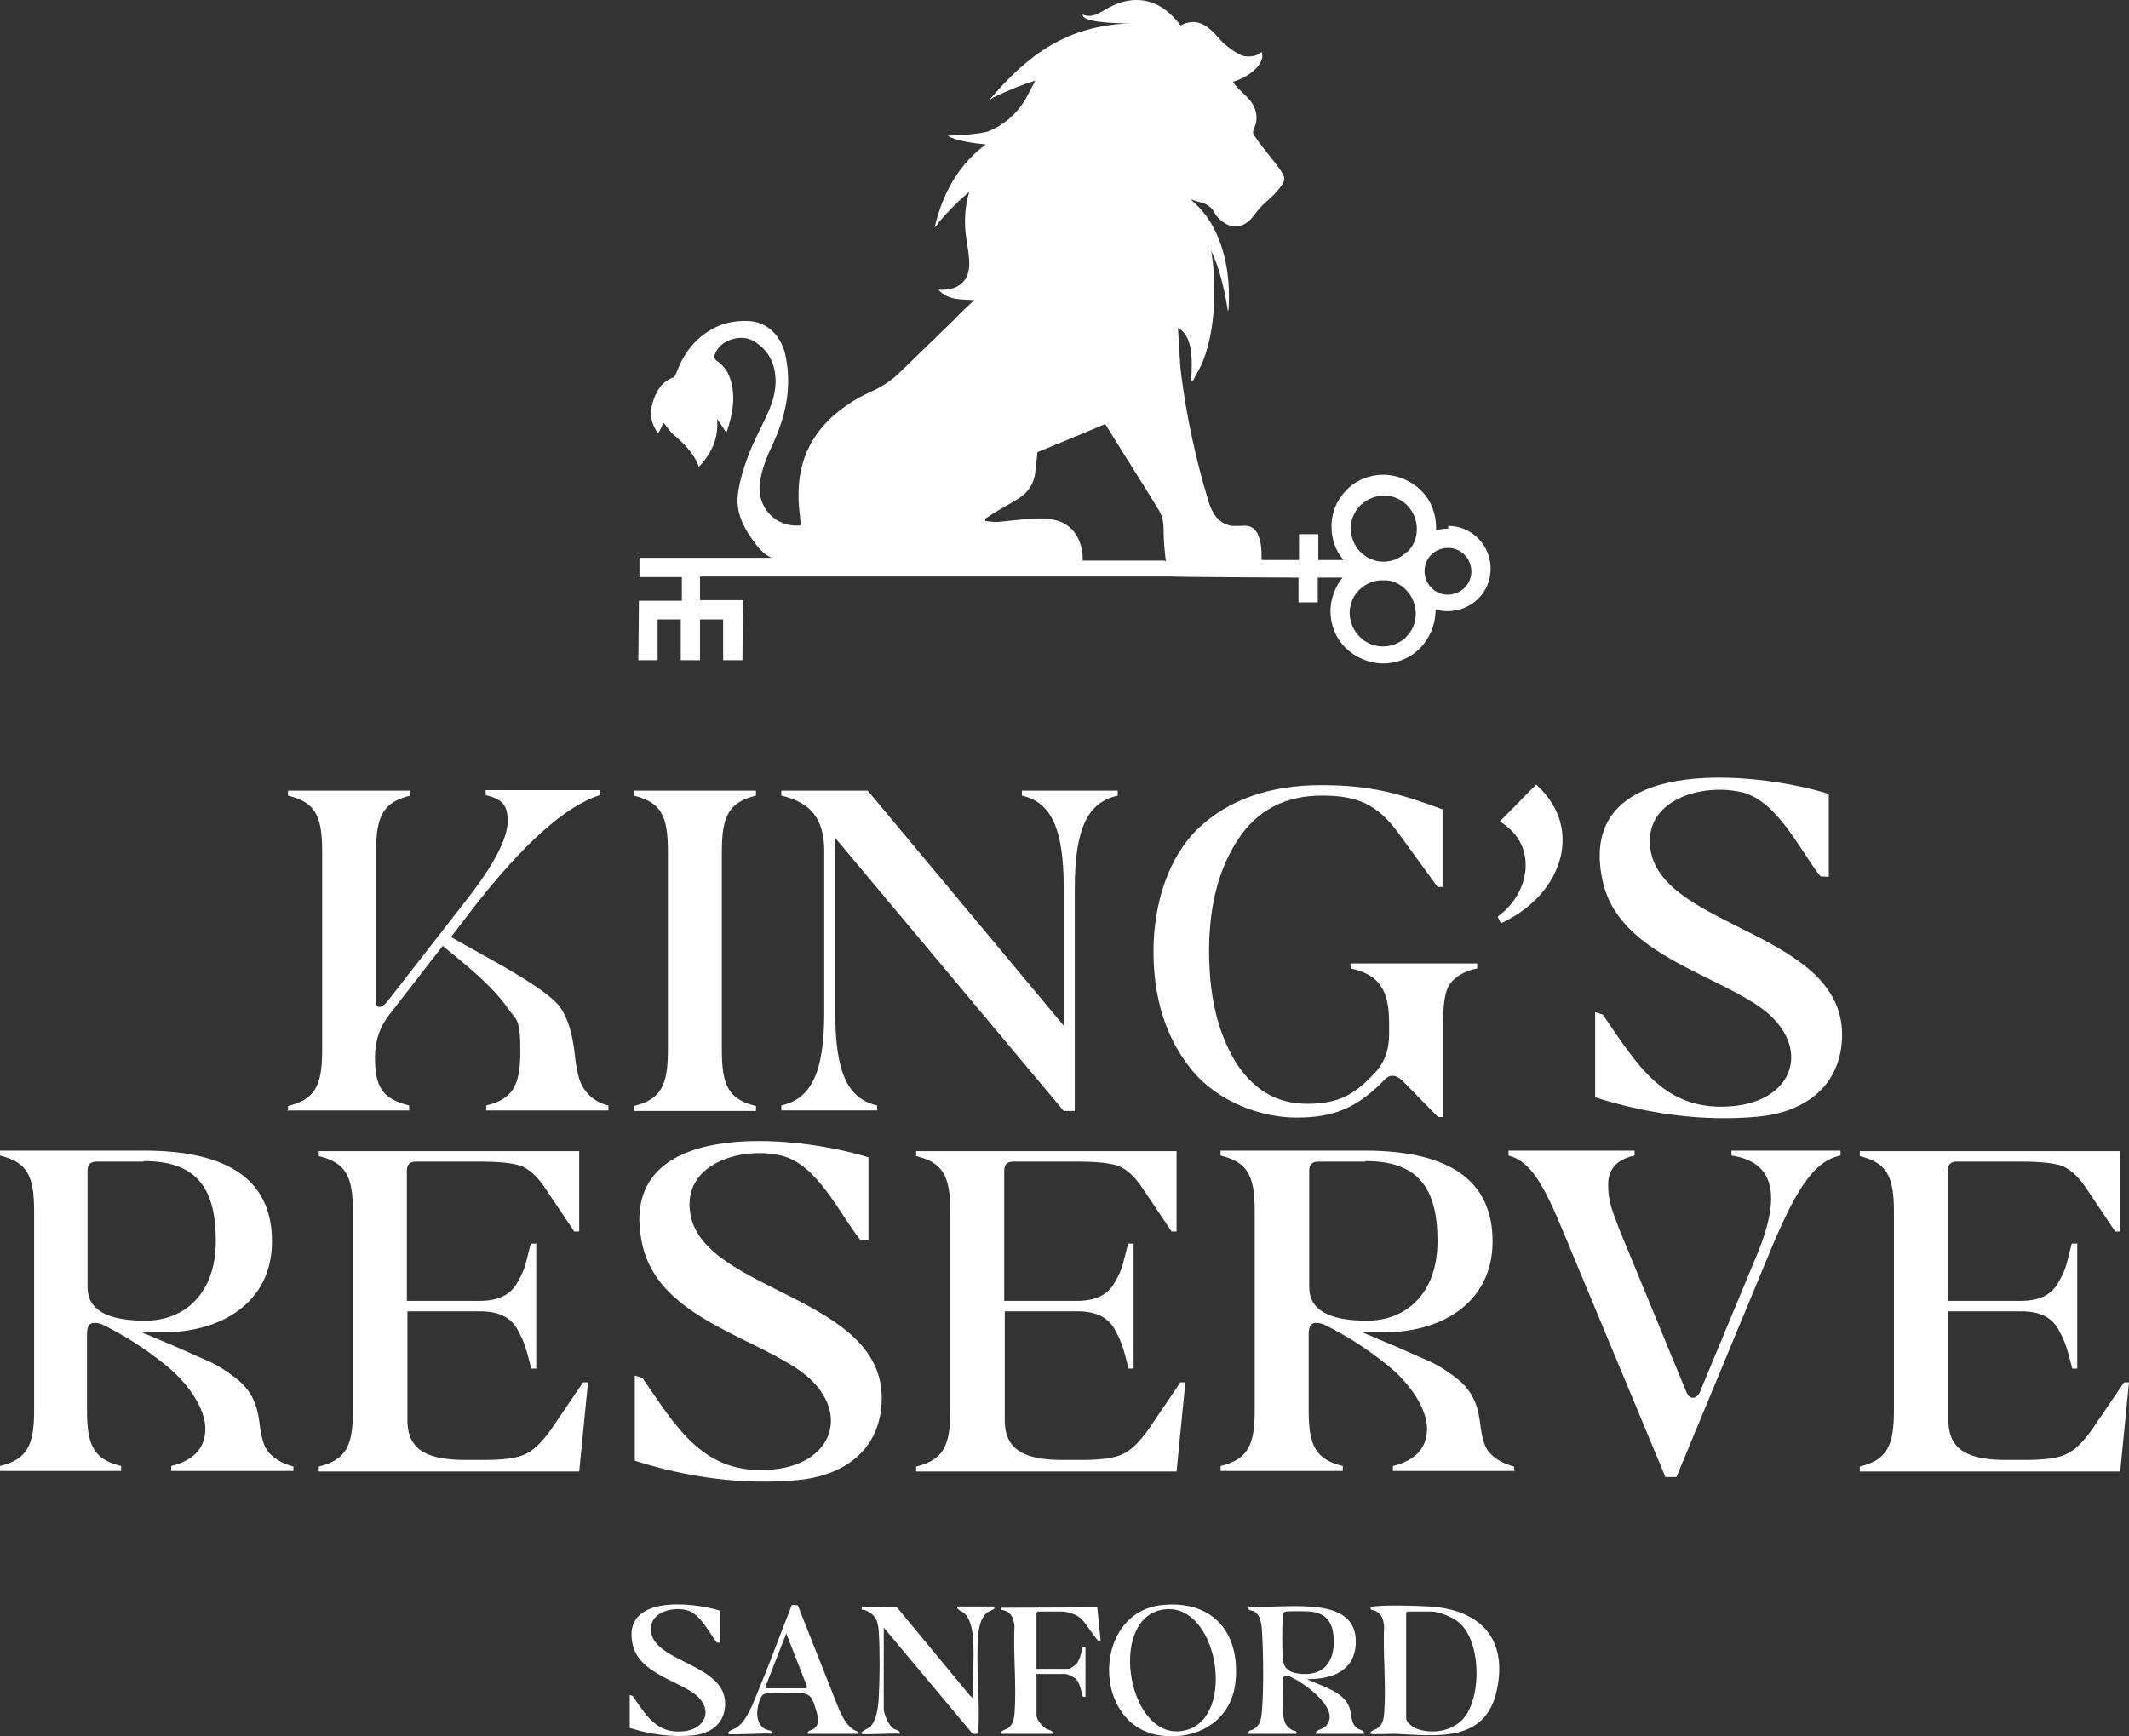 <?xml version="1.0" encoding="UTF-8"?><svg id="a" xmlns="http://www.w3.org/2000/svg" viewBox="0 0 293.408 239.34"><rect x="0" y="0" width="293.408" height="239.34" fill="#333333" stroke="none"/><defs><style>.b{fill:#fff;}</style></defs><path class="b" d="M199.513,81.975c-1.745,0-3.187-1.442-3.187-3.263s1.442-3.187,3.263-3.187c1.745,0,3.187,1.442,3.187,3.263,0,1.745-1.442,3.187-3.263,3.187M193.898,76.057h0c-.91.91-2.049,1.366-3.263,1.366s-2.352-.531-3.187-1.366c-.835-.835-1.29-2.049-1.29-3.263s.531-2.352,1.366-3.187c.91-.835,2.049-1.29,3.263-1.29s2.352.531,3.187,1.366c.835.91,1.29,2.049,1.29,3.263s-.455,2.352-1.366,3.187M193.822,87.818h0c-.91.835-2.049,1.29-3.263,1.29-2.504,0-4.553-2.124-4.553-4.628,0-2.352,1.821-4.249,4.097-4.477h.986c1.062.076,2.049.607,2.732,1.366.835.835,1.29,2.049,1.29,3.263s-.455,2.352-1.366,3.187M160.513,77.271h-11.305v-.683c-.228-2.656-1.669-4.477-3.946-4.932-.986-.228-1.973-.228-2.959-.152-1.593.076-3.263.303-4.856.455-.531,0-1.062-.076-1.669-.152v-.303c.303-.228.607-.379.91-.607,1.214-.759,2.504-1.442,3.718-2.2,1.29-.835,2.124-2.049,2.276-3.642.076-.986.228-1.897.303-2.732,3.187-1.29,6.298-2.58,9.333-3.87,1.062,1.669,2.049,3.338,3.111,5.008,1.442,2.276,2.883,4.553,4.249,6.829.531.835.683,1.745.683,2.807,0,1.442.152,2.807.303,4.249h-.152v-.076ZM199.589,72.87c-.607,0-1.138.076-1.669.228v-.303c0-1.973-.683-3.794-2.049-5.16-1.366-1.366-3.187-2.124-5.084-2.2-1.973,0-3.794.683-5.16,2.049h0c-1.366,1.366-2.124,3.111-2.124,5.084,0,1.745.531,3.338,1.669,4.628h-3.49v-3.566h-2.656v3.566h-5.16c0-1.214,0-2.276-.455-3.414-.455-1.062-1.214-1.442-2.352-1.29h-1.29c-1.821-.303-2.656-1.669-3.187-3.263-1.745-5.766-3.035-11.609-3.794-17.603-.152-.986-.152-1.897-.228-2.883l-.228-3.566c1.973,1.062,2.049,4.097,1.821,7.36h.228c.455-.91.986-1.745,1.366-2.656,1.062-2.656,1.442-5.463,1.593-8.27,0-1.973.076-3.642-.303-6.222,0-.303-.076-.683-.152-.91.91,1.897,1.442,3.87,1.897,5.918.152.759.303,1.593.455,2.58,0-.228.076-.303.076-.379.152-2.504,0-4.932-.607-7.36-.835-3.187-2.276-5.842-4.628-7.739.379.076.759.228,1.062.303.986.228,1.821.607,2.276,1.593.152.303.455.607.759.91,1.442,1.29,3.035,1.214,4.325-.228.455-.531.91-1.214,1.442-1.745.683-.683,1.442-1.214,2.049-1.973,1.366-1.593,1.29-1.821,0-3.566-.152-.228-.379-.455-.531-.683-.91-1.138-1.821-2.276-2.656-3.49-.303-.379.076-1.062.228-1.442.303-1.062.076-1.973-.379-2.807-.607-1.062-2.124-2.049-2.732-3.111,2.428-.683,4.553-2.656,3.946-4.097-.835.835-2.504.683-2.959.379-.759-.379-1.518-.91-2.2-1.518-.607-.531-1.062-1.214-1.669-1.745-1.442-1.366-2.807-1.593-4.325-.759-.228-.303-.455-.607-.759-.91-1.593-1.745-3.49-2.807-5.994-2.58-1.518.152-2.807.759-4.021,1.518-.835.455-1.669.91-2.732.455-.076,1.062,4.249,1.214,6.373,1.214-8.346.379-13.733,4.021-19.348,10.698.228-.152.379-.303.607-.455,2.2-1.062,4.097-1.821,5.842-2.352-.303.531-.531,1.062-.835,1.593-1.214,2.504-3.035,4.325-5.615,5.387-.986.379-4.401.607-5.615.607.91.683,3.566,1.062,5.235,1.214-3.263,2.428-5.766,5.994-7.056,11.457.228-.228.455-.455.607-.759,1.366-1.593,2.732-2.959,4.173-4.173-.607,2.049-.759,4.249-.379,6.601.152,1.062.379,2.2.379,3.338,0,2.2-1.29,3.49-3.566,3.566h-.683c1.366,1.518,3.187,1.29,4.932,1.442-.986.91-1.897,1.745-2.732,2.656-2.504,2.428-5.008,4.856-7.512,7.284-1.138,1.138-2.428,1.973-3.946,2.656-1.214.531-2.428,1.214-3.49,1.973-4.401,3.035-6.677,7.284-6.525,12.671,0,1.29.228,2.504.303,3.794-3.414.379-6.146-2.504-5.615-5.918.228-1.821.91-3.414,1.669-5.084,1.821-3.87,2.732-7.815,1.897-12.14-.531-2.883-2.428-4.78-4.932-5.008-2.276-.152-4.325.379-6.146,1.669-1.973,1.366-3.187,3.263-4.021,5.463-.076.228-.228.531-.379.607-1.669.607-2.428,1.973-2.883,3.49-.455,1.518-.228,2.959.759,4.249.303-.531.531-1.062.759-1.442.531.607.91,1.29,1.518,1.745,1.366,1.214,2.656,2.428,3.338,4.325,1.745-1.897,2.732-3.946,2.504-6.601.455.607.835,1.214,1.29,1.897.91-2.732,1.442-5.463.228-8.194-.303-.607-.835-1.214-1.366-1.593-.683-.455-.607-.835-.303-1.366.759-1.669,3.49-2.504,5.16-1.518,1.897,1.138,2.883,2.807,3.035,5.008.152,2.049-.531,3.87-1.366,5.615s-1.745,3.49-2.428,5.311c-.607,1.669-1.138,3.338-1.366,5.084-.379,2.732.91,5.008,2.504,7.056.607.835,1.29,1.442,2.124,1.821h-18.21v2.656h5.842v3.263h-5.918l-.076,8.194h2.656v-5.615h3.187v5.615h2.656v-5.615h3.187v5.615h2.656l.076-8.27h-5.918v-3.263h65.025c0,.076,17.451.152,17.451.152v3.414h2.656v-3.414h3.414c-.986,1.214-1.593,2.807-1.669,4.477,0,1.973.683,3.794,2.049,5.16s3.187,2.124,5.084,2.2c1.973,0,3.794-.683,5.16-2.049,1.366-1.366,2.124-3.187,2.2-5.084v-.303c.531.152,1.062.228,1.669.228,3.263,0,5.918-2.58,5.918-5.842s-2.58-5.918-5.842-5.918h0v.379Z"/><path class="b" d="M39.693,153.146v-.683c3.718-.91,4.704-2.807,4.704-7.663v-27.467c0-4.932-.986-6.753-4.704-7.663v-.683h16.844v.683c-3.718.91-4.704,2.807-4.704,7.663v20.714c0,.531.152.759.455.759s.759-.303,1.214-.91l10.698-13.733c3.87-4.932,5.766-8.574,5.766-11.002s-.986-3.035-3.035-3.566v-.683h15.782v.683c-4.704,1.442-10.698,6.753-17.831,16.01l-2.732,3.566,5.691,3.187c4.628,2.58,7.588,4.553,8.877,5.918,1.214,1.29,2.049,3.49,2.428,6.525.152,1.593.379,2.807.607,3.642.379,1.593,1.745,3.414,4.097,3.946v.683h-16.844v-.683c3.718-.91,4.704-2.807,4.704-7.512s-.607-4.249-1.745-5.918-3.035-3.642-5.918-6.07l-3.035-2.504-7.36,9.484c-1.29,1.669-1.973,3.566-1.973,5.842,0,4.097.986,5.766,4.704,6.677v.683h-16.844l.152.076Z"/><path class="b" d="M87.343,108.987h16.844v.683c-3.718.91-4.704,2.807-4.704,7.663v27.467c0,4.932.986,6.753,4.704,7.663v.683h-16.844v-.683c3.718-.91,4.704-2.807,4.704-7.663v-27.467c0-4.932-.986-6.753-4.704-7.663,0,0,0-.683,0-.683Z"/><path class="b" d="M113.595,117.333c0-4.553-1.973-6.753-5.918-7.663v-.683h11.912l27.011,32.398v-18.893c0-8.498-1.821-11.912-5.766-12.823v-.683h13.202v.683c-4.021.91-5.918,4.325-5.918,12.823v30.653h-1.518l-31.488-37.634v24.052c0,8.498,1.821,11.912,5.766,12.823v.683h-13.202v-.683c4.021-.91,5.918-4.325,5.918-12.823v-22.307h0v.076Z"/><path class="b" d="M186.208,132.811h17.375v.683c-1.897.379-3.111,1.214-3.794,2.2-.683.986-.91,2.807-.91,5.463v12.823h-.683l-4.628-4.704c-.607-.683-1.138-.986-1.669-.986s-.91.303-1.442.91c-3.566,3.566-6.753,4.856-11.761,4.856s-10.85-2.2-14.416-6.525c-3.566-4.325-5.311-9.864-5.311-16.389s2.049-13.05,6.222-16.996,9.864-5.918,16.844-5.918,10.774,1.138,16.768,3.338v10.698h-.683l-5.463-7.512c-2.807-3.794-5.463-5.084-10.471-5.084s-8.877,1.973-11.533,5.994-4.021,9.105-4.021,15.403,1.214,11.229,3.566,15.175c2.428,3.946,5.691,5.918,10.015,5.918s6.525-1.366,9.105-4.097c1.442-1.442,2.124-3.263,2.124-5.463v-1.593c0-4.628-1.442-6.677-5.311-7.512v-.683h.076Z"/><path class="b" d="M206.39,126.362c2.428-1.745,3.87-4.477,3.87-7.056s-1.214-4.628-3.566-6.07l5.008-5.084c2.428,2.2,3.642,4.78,3.642,7.663,0,4.628-3.338,9.105-8.498,11.457l-.455-.91h0Z"/><path class="b" d="M252.033,109.437v11.435l-1.142-.065c-2.902-3.696-5.955-10.416-10.821-11.595-5.484-1.329-13.8,1.041-12.58,8.066,1.886,10.862,27.158,11.296,26.359,26.025-.362,6.677-5.354,10.056-11.635,10.632-7.573.695-15.196-.391-22.383-2.67v-11.736l1.044.31c4.709,6.823,8.482,13.593,18.064,12.627,8.839-.891,10.838-8.906,3.138-13.965-7.094-4.66-19.093-7.468-21.203-17.017-3.902-17.654,20.887-15.235,31.16-12.048Z"/><path class="b" d="M19.803,160.126h-6.525c-.759,0-1.214.379-1.214,1.214v16.085c0,3.111,2.656,4.628,7.967,4.628s9.712-3.642,9.712-11.002-2.732-11.002-9.94-11.002h0v.076ZM40.441,202.768h-16.844v-.683c3.111-.759,4.704-2.504,4.704-5.16s-2.276-6.222-5.539-8.802c-3.111-2.504-5.918-4.173-8.346-5.387-.531-.303-.986-.379-1.442-.379-.683,0-.986.531-.986,1.518v10.547c0,4.932.986,6.753,4.704,7.663v.683H0v-.683c3.718-.91,4.704-2.807,4.704-7.663v-27.467c0-4.932-.986-6.753-4.704-7.663v-.683h19.803c11.836,0,17.679,4.173,17.679,12.519,0,8.65-7.36,12.671-15.327,12.519h-2.656l4.856,2.049c2.049.91,3.566,1.593,4.628,2.049.986.455,2.049,1.138,3.187,1.973,2.276,1.669,3.187,3.49,3.566,6.222.152,1.442.379,2.428.607,3.035.379,1.214,1.593,2.504,4.097,3.187v.683h0v-.076Z"/><path class="b" d="M73.902,171.356v17.299h-.683c-.683-2.58-.835-3.414-1.821-5.235-.986-1.897-2.732-2.656-5.235-2.656h-10.015v15.023c0,4.249,2.959,5.463,8.043,5.463h2.504c2.58,0,4.477-.228,5.615-.759,1.214-.531,2.352-1.669,3.566-3.338l4.477-6.601h.683l-1.214,12.292h-35.889v-.683c3.718-.91,4.704-2.807,4.704-7.663v-27.467c0-4.932-.986-6.753-4.704-7.663v-.683h35.889v11.078h-.683l-4.173-6.222c-.986-1.442-2.049-2.352-3.111-2.807-1.062-.379-2.883-.607-5.463-.607h-9.105c-.759,0-1.214.379-1.214,1.214v17.982h10.015c2.504,0,4.249-.759,5.235-2.58.531-.91.91-1.745,1.062-2.352s.455-1.669.759-2.959h.683l.076-.076Z"/><path class="b" d="M156.226,171.356v17.299h-.683c-.683-2.58-.835-3.414-1.821-5.235-.986-1.897-2.732-2.656-5.235-2.656h-10.015v15.023c0,4.249,2.959,5.463,8.043,5.463h2.504c2.58,0,4.477-.228,5.615-.759,1.214-.531,2.352-1.669,3.566-3.338l4.477-6.601h.683l-1.214,12.292h-35.889v-.683c3.718-.91,4.704-2.807,4.704-7.663v-27.467c0-4.932-.986-6.753-4.704-7.663v-.683h35.889v11.078h-.683l-4.173-6.222c-.986-1.442-2.049-2.352-3.111-2.807-1.062-.379-2.883-.607-5.463-.607h-9.105c-.759,0-1.214.379-1.214,1.214v17.982h10.015c2.504,0,4.249-.759,5.235-2.58.531-.91.91-1.745,1.062-2.352s.455-1.669.759-2.959h.683l.076-.076Z"/><path class="b" d="M188.17,160.126h-6.525c-.759,0-1.214.379-1.214,1.214v16.085c0,3.111,2.656,4.628,7.967,4.628s9.712-3.642,9.712-11.002-2.732-11.002-9.94-11.002h0v.076ZM208.808,202.768h-16.844v-.683c3.111-.759,4.704-2.504,4.704-5.16s-2.276-6.222-5.539-8.802c-3.111-2.504-5.918-4.173-8.346-5.387-.531-.303-.986-.379-1.442-.379-.683,0-.986.531-.986,1.518v10.547c0,4.932.986,6.753,4.704,7.663v.683h-16.844v-.683c3.718-.91,4.704-2.807,4.704-7.663v-27.467c0-4.932-.986-6.753-4.704-7.663v-.683h19.803c11.836,0,17.679,4.173,17.679,12.519,0,8.65-7.36,12.671-15.327,12.519h-2.656l4.856,2.049c2.049.91,3.566,1.593,4.628,2.049.986.455,2.049,1.138,3.187,1.973,2.276,1.669,3.187,3.49,3.566,6.222.152,1.442.379,2.428.607,3.035.379,1.214,1.593,2.504,4.097,3.187v.683h0l.152-.076Z"/><path class="b" d="M232.481,191.994c.303.91,1.29.91,1.745,0l8.043-19.348c1.214-3.035,1.821-5.463,1.821-7.436,0-3.414-1.821-5.387-5.463-5.918v-.683h15.023v.683c-3.794.759-6.298,4.932-10.015,13.961l-12.595,30.35h-1.518l-14.037-33.688c-2.807-6.829-4.628-9.864-7.588-10.623v-.683h17.375v.683c-2.428.531-3.642,1.821-3.642,4.021s.455,3.263,1.442,5.918l9.409,22.838v-.076Z"/><path class="b" d="M286.276,171.356v17.299h-.683c-.683-2.58-.835-3.414-1.821-5.235-.986-1.897-2.732-2.656-5.235-2.656h-10.015v15.023c0,4.249,2.959,5.463,8.043,5.463h2.504c2.58,0,4.477-.228,5.615-.759,1.214-.531,2.352-1.669,3.566-3.338l4.477-6.601h.683l-1.214,12.292h-35.889v-.683c3.718-.91,4.704-2.807,4.704-7.663v-27.467c0-4.932-.986-6.753-4.704-7.663v-.683h35.889v11.078h-.683l-4.173-6.222c-.986-1.442-2.049-2.352-3.111-2.807-1.062-.379-2.883-.607-5.463-.607h-9.105c-.759,0-1.214.379-1.214,1.214v17.982h10.015c2.504,0,4.249-.759,5.235-2.58.531-.91.91-1.745,1.062-2.352s.455-1.669.759-2.959h.683l.076-.076Z"/><path class="b" d="M119.687,159.533v11.435l-1.142-.065c-2.902-3.696-5.955-10.416-10.821-11.595-5.484-1.329-13.8,1.041-12.58,8.066,1.886,10.862,27.158,11.296,26.359,26.025-.362,6.677-5.354,10.056-11.635,10.632-7.573.695-15.196-.391-22.383-2.67v-11.736l1.044.31c4.709,6.823,8.482,13.593,18.064,12.627,8.839-.891,10.838-8.906,3.138-13.965-7.094-4.66-19.093-7.468-21.203-17.017-3.902-17.654,20.887-15.235,31.16-12.048Z"/><path class="b" d="M180.3,231.449c-.059-.007-.172-.191-.349-.115.019.211.227.176.349.231,1.906.866,4.92,1.656,5.673,3.805.34.969.147,2.219,1.081,2.874.372.261,1.011.232.923.764h-6.63c-.037-.608.851-.572,1.285-.983,2.317-2.195-2.522-5.72-4.231-6.596-.304-.156-1.302-.77-1.492-.286-.207.527-.157,4.016-.103,4.789.075,1.087.203,1.948,1.206,2.515.331.187.78.068.66.562h-6.63c-.096-.525.5-.489.854-.716.73-.471.914-1.325.992-2.148.291-3.053.222-8.398.021-11.504-.054-.826-.231-2.021-1.012-2.477-.466-.273-1.01-.058-.856-.715,3.16.162,6.577-.276,9.698.131,2.458.32,4.835,1.308,5.079,4.109.281,3.227-1.494,5.141-4.612,5.631-.428.067-1.506.178-1.905.13ZM177.12,222.164c-.273.091-.293.488-.315.731-.133,1.484-.126,4.335.001,5.824.131,1.539,1.212,1.932,2.623,2.029,3.411.235,4.638-2.196,4.345-5.275-.196-2.057-1.202-3.168-3.296-3.334-.485-.038-3.054-.078-3.358.023Z"/><path class="b" d="M188.907,239.008c-.321-.318.737-.636.922-.763.74-.507.885-1.35.944-2.197.269-3.871-.2-8.065-.02-11.97-.115-.8-.309-1.541-1.067-1.957-.368-.202-1.035-.143-.729-.564.081-.112.227-.102.349-.116,1.898-.22,5.584-.107,7.571.001,6.963.378,10.952,4.281,9.418,11.52-1.56,7.362-8.386,6.29-14.07,6.042-.485-.021-3.201.121-3.319.004ZM193.966,222.145c-.038.059-.174.143-.174.174v14.537c0,.618,1,1.303,1.537,1.486,2.199.752,5.009.26,6.485-1.606,2.42-3.059,2.323-10.739-.938-13.245-.747-.574-2.62-1.347-3.537-1.347h-3.373Z"/><path class="b" d="M160.154,221.249c6.928-.705,10.748,3.726,10.128,10.476-.499,5.433-5.229,8.227-10.381,7.502-9.498-1.337-9.394-16.996.252-17.978ZM160.619,221.831c-7.917.767-5.401,17.284,1.825,16.826,8.188-.518,5.77-17.563-1.825-16.826Z"/><path class="b" d="M118.77,239.008c-.3-.296.878-.729,1.104-.931.938-.839,1.159-2.804,1.227-4.007.151-2.679.18-6.535.001-9.198-.099-1.459-.455-2.344-1.868-2.904-.379-.15-.545.141-.464-.521l4.862.141,10.03,12.125.461.41c-.11-2.582.15-5.287.006-7.855-.069-1.222-.281-3.035-1.229-3.889-.338-.304-1.06-.456-.986-.933h5.118c-.013.136.064.252-.072.358-.226.177-.72.29-1.033.573-.689.624-1.008,1.849-1.091,2.747-.394,4.298.259,9.127-.009,13.481.048.501-.59.52-.876.283l-12.156-14.535v11.223c0,.723.67,2.225,1.287,2.667.357.256,1.034.285.923.763-.642-.14-5.048.184-5.234,0Z"/><path class="b" d="M99.23,222.029v4.419l-.442-.025c-1.121-1.428-2.302-4.026-4.182-4.481-2.119-.513-5.333.402-4.862,3.117.729,4.198,10.496,4.365,10.187,10.058-.14,2.58-2.069,3.886-4.497,4.109-2.927.269-5.873-.151-8.65-1.032v-4.536l.403.12c1.82,2.637,3.278,5.253,6.981,4.88,3.416-.344,4.189-3.442,1.213-5.397-2.741-1.801-7.379-2.886-8.194-6.577-1.508-6.823,8.072-5.888,12.042-4.656Z"/><path class="b" d="M137.962,239.008c-.322-.318.738-.637.923-.764.74-.507.885-1.349.944-2.197.269-3.871-.2-8.065-.02-11.97-.119-.779-.281-1.475-.994-1.914-.324-.2-.569-.162-.778-.254-.157-.07-.058-.161-.074-.288l13.253-.053.472,4.587c0.0.102-.235.076-.287.054-.251-.11-1.867-2.579-2.332-3.018-.673-.635-1.879-1.048-2.791-1.048h-3.257c-.012,0-.174.162-.174.174v7.734h4.478c.113,0,.91-.56,1.04-.705.544-.608.785-2.24.881-2.319.032-.026.252.016.347,0v6.862c-.095-.016-.315.026-.347,0-.097-.079-.352-1.725-.87-2.33-.315-.368-1.168-.81-1.632-.81h-3.897v5.757c0,.55.847,1.527,1.334,1.807.371.214.971.151.876.694h-7.095Z"/><path class="b" d="M100.393,239.008c-.331-.326.939-.729,1.156-.88,1.427-.996,2.231-3.342,2.886-4.906,1.657-3.955,3.122-8.005,4.695-11.994l.813.058,5.704,14.391c.525,1.07.92,2.021,1.923,2.729.305.215.733.138.619.603h-6.862c-.119-.479.516-.479.853-.718.901-.639.495-1.853.227-2.746-.302-1.008-.564-1.989-1.719-2.119-1.147-.129-3.724-.111-4.891-.005-.539.049-.738.158-.97.658-.595,1.279-.835,3.449.602,4.257.422.237,1.138.151,1.013.673-.734-.162-5.833.212-6.048,0ZM105.685,232.728h5.35c.05,0,.196-.185.172-.282l-2.848-7.278-2.848,7.278c-.016.102.096.26.172.282Z"/><path class="b" d="M180.3,231.449v.116c-.122-.056-.329-.021-.349-.231.177-.075.29.108.349.115Z"/></svg>